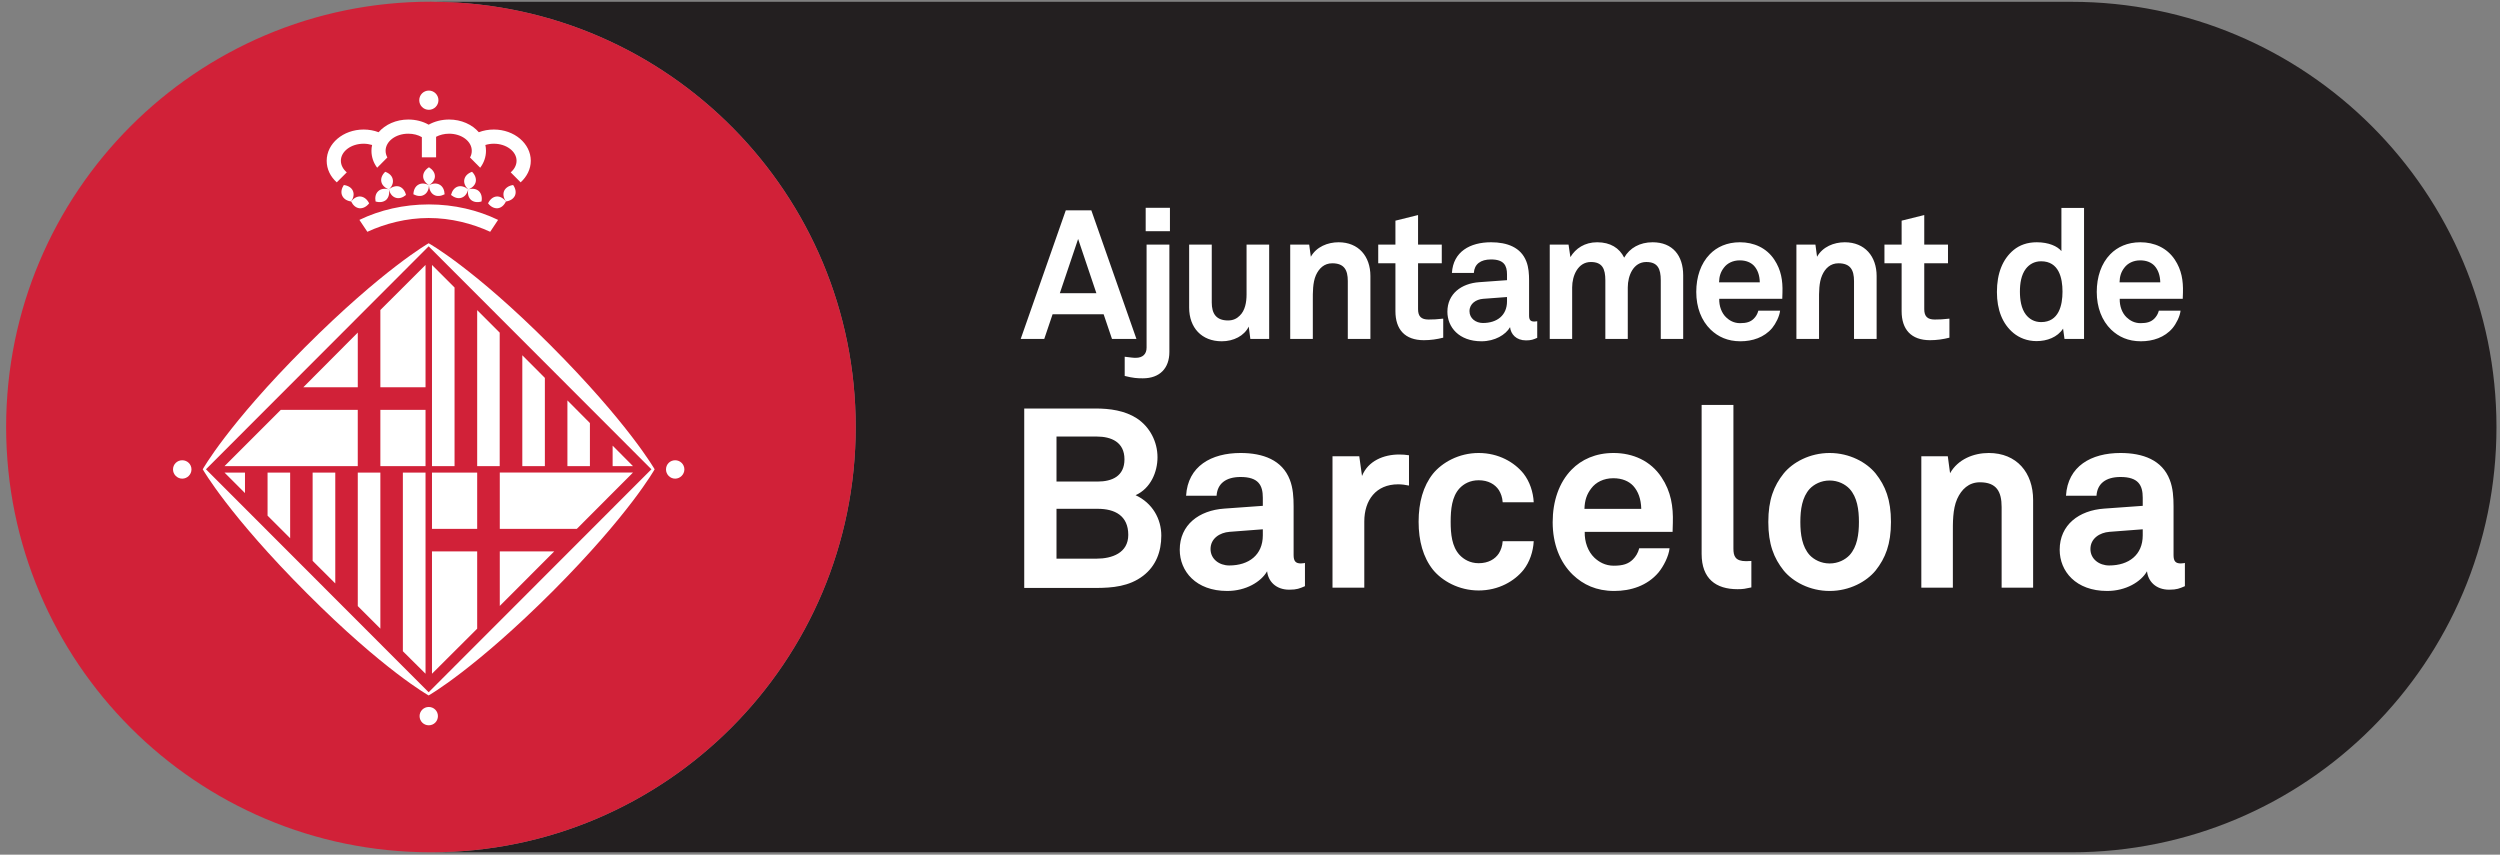 <svg width="117" height="40" viewBox="0 0 117 40" fill="none" xmlns="http://www.w3.org/2000/svg">
<rect x="0" y="0" width="117" height="40" fill="#808080" stroke="none"/>
<path d="M40.048 19.983C40.048 9.07 31.273 0.212 20.402 0.085H96.953C107.933 0.085 116.835 8.996 116.835 19.986C116.835 30.977 107.933 39.887 96.953 39.887C96.945 39.887 96.935 39.887 96.924 39.887H20.195C31.16 39.873 40.048 30.965 40.048 19.983Z" fill="#231F20"/>
<path d="M20.169 0.079C20.246 0.079 20.324 0.084 20.402 0.085C31.272 0.212 40.047 9.07 40.047 19.983C40.047 30.965 31.16 39.873 20.195 39.887C20.185 39.887 20.177 39.887 20.169 39.887C9.188 39.887 0.287 30.973 0.287 19.983C0.287 8.992 9.188 0.079 20.169 0.079Z" fill="#D12138"/>
<path d="M19.803 8.25C19.803 8.081 19.908 7.933 20.077 7.828C20.244 7.933 20.354 8.081 20.354 8.25C20.354 8.415 20.244 8.561 20.077 8.67C19.908 8.561 19.803 8.415 19.803 8.25ZM20.305 9.118C20.163 9.037 20.084 8.866 20.077 8.67C20.25 8.575 20.432 8.56 20.578 8.645C20.724 8.728 20.8 8.892 20.808 9.093C20.633 9.182 20.448 9.204 20.305 9.118ZM19.847 9.118C19.994 9.037 20.071 8.866 20.077 8.67C19.901 8.575 19.718 8.56 19.577 8.645C19.431 8.728 19.354 8.892 19.347 9.093C19.521 9.182 19.704 9.204 19.847 9.118ZM21.732 8.395C21.768 8.23 21.9 8.107 22.091 8.04C22.23 8.177 22.297 8.348 22.265 8.509C22.23 8.67 22.097 8.796 21.912 8.864C21.77 8.728 21.694 8.56 21.732 8.395ZM22.041 9.354C21.916 9.239 21.877 9.061 21.912 8.864C22.103 8.809 22.286 8.831 22.409 8.943C22.529 9.056 22.573 9.235 22.535 9.429C22.346 9.486 22.165 9.461 22.041 9.354ZM21.593 9.255C21.756 9.204 21.865 9.061 21.912 8.864C21.76 8.737 21.583 8.684 21.429 8.73C21.263 8.785 21.157 8.93 21.108 9.125C21.263 9.25 21.438 9.307 21.593 9.255ZM23.595 8.93C23.67 8.779 23.824 8.685 24.015 8.659C24.131 8.822 24.165 9.005 24.099 9.156C24.029 9.307 23.872 9.403 23.677 9.429C23.566 9.265 23.526 9.086 23.595 8.93ZM23.286 9.747C23.455 9.731 23.591 9.609 23.677 9.429C23.558 9.271 23.395 9.179 23.226 9.197C23.062 9.218 22.926 9.338 22.841 9.516C22.963 9.674 23.124 9.758 23.286 9.747ZM18.381 8.395C18.35 8.23 18.218 8.107 18.029 8.04C17.882 8.177 17.813 8.348 17.847 8.509C17.882 8.67 18.015 8.796 18.203 8.864C18.345 8.728 18.418 8.56 18.381 8.395ZM18.072 9.354C18.194 9.239 18.237 9.061 18.201 8.864C18.012 8.809 17.827 8.831 17.706 8.943C17.578 9.056 17.541 9.235 17.576 9.429C17.764 9.486 17.947 9.461 18.072 9.354ZM18.52 9.255C18.357 9.204 18.25 9.061 18.201 8.864C18.351 8.737 18.53 8.684 18.687 8.73C18.844 8.785 18.955 8.93 19 9.125C18.85 9.25 18.678 9.307 18.52 9.255ZM16.514 8.93C16.449 8.779 16.29 8.685 16.091 8.659C15.981 8.822 15.945 9.005 16.015 9.156C16.082 9.307 16.235 9.403 16.433 9.429C16.546 9.265 16.583 9.086 16.514 8.93ZM16.827 9.747C16.659 9.731 16.521 9.609 16.433 9.429C16.554 9.271 16.714 9.179 16.88 9.197C17.048 9.218 17.189 9.338 17.276 9.516C17.153 9.674 16.991 9.758 16.827 9.747ZM19.621 4.691C19.621 4.441 19.819 4.239 20.071 4.239C20.316 4.239 20.519 4.441 20.519 4.691C20.519 4.938 20.316 5.139 20.071 5.139C19.819 5.139 19.621 4.938 19.621 4.691ZM16.82 10.291L17.192 10.848C18.029 10.463 19.026 10.203 20.061 10.203C21.111 10.203 22.102 10.463 22.941 10.848L23.31 10.291C22.364 9.835 21.257 9.567 20.072 9.567C18.892 9.567 17.775 9.829 16.82 10.291ZM17.415 6.785C17.285 6.747 17.154 6.726 17.019 6.726C16.425 6.726 15.953 7.087 15.953 7.523C15.953 7.73 16.059 7.922 16.229 8.066L15.761 8.534C15.465 8.27 15.289 7.916 15.289 7.526C15.289 6.716 16.061 6.062 17.019 6.062C17.262 6.062 17.501 6.105 17.718 6.188C18.029 5.827 18.539 5.594 19.108 5.594C19.46 5.594 19.789 5.68 20.061 5.835C20.338 5.68 20.67 5.594 21.017 5.594C21.59 5.594 22.097 5.827 22.409 6.188C22.624 6.105 22.861 6.062 23.112 6.062C24.067 6.062 24.841 6.716 24.841 7.526C24.841 7.916 24.655 8.27 24.366 8.534L23.901 8.066C24.07 7.922 24.175 7.73 24.175 7.523C24.175 7.087 23.698 6.726 23.112 6.726C22.971 6.726 22.841 6.747 22.715 6.785C22.735 6.874 22.744 6.964 22.744 7.057C22.744 7.346 22.647 7.62 22.473 7.85L21.997 7.37C22.054 7.271 22.079 7.168 22.079 7.057C22.079 6.612 21.606 6.257 21.017 6.257C20.793 6.257 20.581 6.312 20.409 6.402V7.363H19.743V6.419C19.57 6.315 19.347 6.257 19.105 6.257C18.522 6.257 18.046 6.612 18.046 7.057C18.046 7.168 18.076 7.271 18.128 7.37L17.651 7.85C17.478 7.62 17.384 7.346 17.384 7.057C17.384 6.964 17.393 6.874 17.415 6.785ZM19.636 33.513C19.636 33.277 19.831 33.086 20.066 33.086C20.305 33.086 20.495 33.277 20.495 33.513C20.495 33.755 20.305 33.944 20.066 33.944C19.831 33.944 19.636 33.755 19.636 33.513ZM8.097 21.969C8.097 21.727 8.294 21.54 8.528 21.54C8.767 21.54 8.961 21.727 8.961 21.969C8.961 22.203 8.767 22.401 8.528 22.401C8.294 22.401 8.097 22.203 8.097 21.969ZM31.169 21.969C31.169 21.727 31.359 21.54 31.598 21.54C31.831 21.54 32.029 21.727 32.029 21.969C32.029 22.203 31.831 22.401 31.598 22.401C31.359 22.401 31.169 22.203 31.169 21.969ZM19.915 21.815H17.801V19.183H19.915V21.815ZM17.801 14.509L19.915 12.399V18.124H17.801V14.509ZM22.332 29.422L20.217 31.531V25.805H22.332V29.422ZM20.217 22.117H22.332V24.75H20.217V22.117ZM18.854 30.477V22.117H19.915V31.531L18.854 30.477ZM16.744 28.364V22.117H17.801V29.42L16.744 28.364ZM14.631 26.248V22.117H15.691V27.305L14.631 26.248ZM12.522 24.133V22.117H13.579V25.189L12.522 24.133ZM10.507 22.117H11.465V23.077L10.507 22.117ZM21.273 13.455V21.815H20.217V12.399L21.273 13.455ZM23.386 15.568V21.815H22.332V14.514L23.386 15.568ZM25.5 17.685V21.815H24.444V16.626L25.5 17.685ZM27.608 19.799V21.815H26.555V18.74L27.608 19.799ZM29.624 21.815H28.671V20.856L29.624 21.815ZM30.637 21.963C30.637 21.963 29.471 24.056 25.872 27.665C22.219 31.317 20.061 32.547 20.061 32.547C20.061 32.547 17.972 31.381 14.37 27.772C10.717 24.118 9.488 21.963 9.488 21.963C9.488 21.963 10.659 19.87 14.26 16.265C17.91 12.611 20.061 11.384 20.061 11.384C20.061 11.384 22.158 12.544 25.758 16.152C29.406 19.806 30.637 21.963 30.637 21.963ZM20.061 32.397L30.486 21.963L20.061 11.528L9.639 21.963L20.061 32.397ZM30.637 21.963C30.637 21.963 29.471 24.056 25.872 27.665C22.219 31.317 20.061 32.547 20.061 32.547C20.061 32.547 17.972 31.381 14.37 27.772C10.717 24.118 9.488 21.963 9.488 21.963C9.488 21.963 10.659 19.87 14.26 16.265C17.91 12.611 20.061 11.384 20.061 11.384C20.061 11.384 22.158 12.544 25.758 16.152C29.406 19.806 30.637 21.963 30.637 21.963ZM20.061 32.397L30.486 21.963L20.061 11.528L9.639 21.963L20.061 32.397Z" fill="white"/>
<path d="M23.39 28.358V25.805H25.938L23.39 28.358Z" fill="white"/>
<path d="M14.194 18.125L16.744 15.564V18.125H14.194Z" fill="white"/>
<path d="M23.39 22.116V24.75H26.996L29.623 22.116H23.39Z" fill="white"/>
<path d="M13.14 19.182L10.506 21.815H16.743V19.182H13.14Z" fill="white"/>
<path d="M54.349 25.067C54.349 24.286 53.936 23.54 53.145 23.175C53.853 22.856 54.171 22.087 54.171 21.4C54.171 20.679 53.817 19.981 53.203 19.578C52.636 19.212 51.94 19.118 51.265 19.118H47.934V27.516H51.265C52.07 27.516 52.85 27.444 53.498 26.948C54.1 26.487 54.349 25.813 54.349 25.067ZM52.625 21.495C52.625 22.288 52.046 22.537 51.36 22.537H49.444V20.43H51.324C52.01 20.43 52.625 20.69 52.625 21.495ZM52.803 25.032C52.803 25.884 52.034 26.145 51.324 26.145H49.444V23.812H51.372C52.176 23.812 52.803 24.133 52.803 25.032ZM61.072 27.433V26.345C61.072 26.345 60.977 26.369 60.883 26.369C60.636 26.369 60.541 26.262 60.541 25.978V23.696C60.541 23.282 60.516 22.843 60.364 22.452C60.009 21.531 59.112 21.2 58.06 21.2C56.689 21.2 55.591 21.814 55.509 23.2H56.936C56.972 22.631 57.374 22.323 58.06 22.323C58.899 22.323 59.1 22.713 59.1 23.293V23.673L57.291 23.803C56.12 23.885 55.212 24.558 55.212 25.729C55.212 26.735 55.968 27.657 57.433 27.657C58.308 27.657 59.017 27.232 59.301 26.735C59.349 27.195 59.702 27.598 60.34 27.598C60.694 27.598 60.825 27.539 61.072 27.433ZM59.1 25.055C59.1 25.966 58.45 26.464 57.528 26.464C57.066 26.464 56.653 26.168 56.653 25.694C56.653 25.197 57.091 24.925 57.539 24.89L59.1 24.771V25.055ZM65.941 22.725V21.306C65.787 21.282 65.634 21.271 65.48 21.271C64.759 21.271 64.027 21.566 63.742 22.276L63.614 21.354H62.361V27.504H63.849V24.405C63.849 23.411 64.393 22.666 65.433 22.666C65.597 22.666 65.775 22.689 65.941 22.725ZM71.778 25.328H70.325C70.312 25.553 70.242 25.742 70.148 25.896C69.97 26.169 69.651 26.358 69.202 26.358C68.8 26.358 68.505 26.18 68.305 25.968C67.948 25.577 67.891 24.996 67.891 24.417C67.891 23.837 67.948 23.245 68.305 22.855C68.505 22.642 68.8 22.476 69.202 22.476C69.651 22.476 69.97 22.666 70.148 22.938C70.242 23.091 70.312 23.28 70.325 23.506H71.778C71.754 23.021 71.589 22.536 71.305 22.169C70.88 21.637 70.136 21.2 69.202 21.2C68.268 21.2 67.489 21.649 67.064 22.169C66.603 22.749 66.391 23.517 66.391 24.417C66.391 25.316 66.603 26.085 67.064 26.665C67.489 27.184 68.268 27.634 69.202 27.634C70.136 27.634 70.88 27.196 71.305 26.665C71.589 26.299 71.754 25.813 71.778 25.328ZM78.289 24.475C78.312 23.709 78.207 23.009 77.757 22.334C77.249 21.566 76.422 21.2 75.512 21.2C74.673 21.2 74.011 21.507 73.55 21.98C72.96 22.583 72.665 23.46 72.665 24.44C72.665 25.446 72.996 26.309 73.61 26.901C74.094 27.362 74.708 27.657 75.548 27.657C76.327 27.657 77.095 27.409 77.615 26.795C77.852 26.511 78.1 26.025 78.135 25.659H76.716C76.658 25.883 76.552 26.049 76.422 26.179C76.209 26.393 75.949 26.475 75.522 26.475C75.122 26.475 74.826 26.298 74.614 26.097C74.319 25.813 74.152 25.363 74.165 24.89H78.277C78.277 24.759 78.289 24.475 78.289 24.475ZM76.811 23.815H74.152C74.165 23.412 74.26 23.128 74.472 22.855C74.684 22.571 75.051 22.381 75.501 22.381C75.925 22.381 76.232 22.524 76.434 22.737C76.67 22.997 76.799 23.352 76.811 23.815ZM81.964 27.491V26.252C81.881 26.252 81.846 26.263 81.716 26.263C81.209 26.263 81.124 26.026 81.124 25.672V18.952H79.636V25.92C79.636 27.09 80.31 27.574 81.314 27.574C81.61 27.574 81.668 27.551 81.964 27.491ZM88.497 24.429C88.497 23.387 88.238 22.737 87.778 22.157C87.353 21.637 86.561 21.2 85.627 21.2C84.693 21.2 83.902 21.637 83.477 22.157C83.016 22.737 82.757 23.387 82.757 24.429C82.757 25.47 83.016 26.12 83.477 26.701C83.902 27.22 84.693 27.657 85.627 27.657C86.561 27.657 87.353 27.22 87.778 26.701C88.238 26.12 88.497 25.47 88.497 24.429ZM86.998 24.429C86.998 25.008 86.916 25.588 86.561 25.979C86.36 26.192 86.03 26.37 85.627 26.37C85.225 26.37 84.895 26.192 84.693 25.979C84.339 25.588 84.256 25.008 84.256 24.429C84.256 23.849 84.339 23.269 84.693 22.879C84.895 22.666 85.225 22.488 85.627 22.488C86.03 22.488 86.36 22.666 86.561 22.879C86.916 23.269 86.998 23.849 86.998 24.429ZM95.15 27.504V23.398C95.15 22.121 94.385 21.2 93.073 21.2C92.363 21.2 91.63 21.495 91.263 22.146L91.157 21.354H89.918V27.504H91.394V24.996C91.394 24.476 91.38 23.837 91.594 23.352C91.797 22.902 92.138 22.571 92.659 22.571C93.44 22.571 93.676 23.009 93.676 23.73V27.504H95.15ZM102.253 27.433V26.345C102.253 26.345 102.158 26.369 102.063 26.369C101.814 26.369 101.722 26.262 101.722 25.978V23.696C101.722 23.282 101.697 22.843 101.543 22.452C101.189 21.531 100.292 21.2 99.24 21.2C97.869 21.2 96.772 21.814 96.688 23.2H98.116C98.152 22.631 98.554 22.323 99.24 22.323C100.08 22.323 100.28 22.713 100.28 23.293V23.673L98.472 23.803C97.302 23.885 96.393 24.558 96.393 25.729C96.393 26.735 97.148 27.657 98.614 27.657C99.488 27.657 100.198 27.232 100.48 26.735C100.528 27.195 100.882 27.598 101.52 27.598C101.874 27.598 102.004 27.539 102.253 27.433ZM100.28 25.055C100.28 25.966 99.63 26.464 98.708 26.464C98.247 26.464 97.832 26.168 97.832 25.694C97.832 25.197 98.271 24.925 98.72 24.89L100.28 24.771V25.055Z" fill="white"/>
<path d="M53.185 15.862L51.074 9.843H49.879L47.769 15.862H48.871L49.261 14.707H51.65L52.041 15.862H53.185ZM51.311 13.723H49.6L50.456 11.184L51.311 13.723ZM54.753 9.724H53.618V10.819H54.753V9.724ZM54.727 16.474V11.447H53.66V16.271C53.66 16.568 53.483 16.746 53.152 16.746C52.99 16.746 52.948 16.729 52.636 16.695V17.594C52.829 17.645 52.981 17.671 53.118 17.688C53.254 17.705 53.373 17.705 53.491 17.705C54.278 17.705 54.727 17.23 54.727 16.474ZM59.397 15.862V11.447H58.339V13.782C58.339 14.139 58.272 14.538 58.017 14.775C57.89 14.903 57.72 14.997 57.474 14.997C56.914 14.997 56.71 14.674 56.71 14.156V11.447H55.652V14.395C55.652 15.336 56.237 15.972 57.177 15.972C57.737 15.972 58.229 15.717 58.441 15.285L58.516 15.862H59.397ZM64.135 15.862V12.916C64.135 11.999 63.584 11.338 62.645 11.338C62.136 11.338 61.61 11.549 61.347 12.016L61.27 11.447H60.382V15.862H61.44V14.062C61.44 13.689 61.432 13.23 61.584 12.882C61.729 12.559 61.974 12.322 62.348 12.322C62.908 12.322 63.077 12.635 63.077 13.153V15.862H64.135ZM67.543 15.803V14.912C67.254 14.946 67.076 14.954 66.856 14.954C66.517 14.954 66.365 14.81 66.365 14.47V12.322H67.475V11.447H66.365V10.064L65.306 10.327V11.447H64.501V12.322H65.306V14.564C65.306 15.413 65.745 15.921 66.636 15.921C66.95 15.921 67.246 15.878 67.543 15.803ZM71.942 15.811V15.031C71.942 15.031 71.874 15.048 71.806 15.048C71.628 15.048 71.561 14.972 71.561 14.767V13.129C71.561 12.832 71.543 12.517 71.433 12.236C71.179 11.575 70.536 11.338 69.781 11.338C68.797 11.338 68.011 11.778 67.95 12.772H68.976C69.001 12.364 69.289 12.142 69.781 12.142C70.382 12.142 70.528 12.424 70.528 12.841V13.112L69.229 13.206C68.392 13.265 67.738 13.748 67.738 14.59C67.738 15.311 68.28 15.972 69.332 15.972C69.96 15.972 70.467 15.667 70.671 15.311C70.705 15.641 70.959 15.93 71.417 15.93C71.671 15.93 71.764 15.887 71.942 15.811ZM70.528 14.104C70.528 14.759 70.061 15.116 69.4 15.116C69.069 15.116 68.772 14.903 68.772 14.563C68.772 14.207 69.085 14.011 69.407 13.985L70.528 13.901V14.104ZM78.773 15.862V12.882C78.773 11.965 78.283 11.338 77.342 11.338C76.749 11.338 76.273 11.6 76.011 12.058C75.791 11.609 75.366 11.338 74.748 11.338C74.163 11.338 73.739 11.626 73.494 12.033L73.408 11.447H72.528V15.862H73.577V13.451C73.577 12.899 73.85 12.262 74.451 12.262C74.986 12.262 75.13 12.575 75.13 13.119V15.862H76.18V13.451C76.18 12.899 76.442 12.262 77.046 12.262C77.579 12.262 77.724 12.575 77.724 13.119V15.862H78.773ZM83.419 13.689C83.436 13.137 83.36 12.636 83.037 12.15C82.672 11.6 82.079 11.338 81.427 11.338C80.825 11.338 80.35 11.557 80.02 11.897C79.596 12.33 79.385 12.96 79.385 13.663C79.385 14.384 79.622 15.005 80.062 15.43C80.409 15.761 80.851 15.972 81.453 15.972C82.011 15.972 82.563 15.795 82.937 15.354C83.105 15.149 83.282 14.801 83.308 14.538H82.291C82.249 14.699 82.173 14.819 82.079 14.912C81.928 15.064 81.741 15.124 81.436 15.124C81.146 15.124 80.934 14.997 80.783 14.852C80.57 14.649 80.451 14.325 80.46 13.985H83.41C83.41 13.892 83.419 13.689 83.419 13.689ZM82.358 13.214H80.451C80.46 12.924 80.528 12.721 80.681 12.525C80.832 12.322 81.096 12.185 81.419 12.185C81.724 12.185 81.944 12.287 82.089 12.44C82.258 12.627 82.352 12.882 82.358 13.214ZM87.826 15.862V12.916C87.826 11.999 87.276 11.338 86.335 11.338C85.826 11.338 85.301 11.549 85.038 12.016L84.962 11.447H84.072V15.862H85.131V14.062C85.131 13.689 85.122 13.23 85.276 12.882C85.419 12.559 85.664 12.322 86.039 12.322C86.598 12.322 86.768 12.635 86.768 13.153V15.862H87.826ZM91.233 15.803V14.912C90.945 14.946 90.767 14.954 90.546 14.954C90.208 14.954 90.055 14.81 90.055 14.47V12.322H91.166V11.447H90.055V10.064L88.996 10.327V11.447H88.192V12.322H88.996V14.564C88.996 15.413 89.437 15.921 90.326 15.921C90.641 15.921 90.937 15.878 91.233 15.803ZM97.533 15.862V9.732H96.474V11.752C96.289 11.524 95.879 11.338 95.321 11.338C94.871 11.338 94.516 11.473 94.244 11.694C93.719 12.126 93.456 12.797 93.456 13.664C93.456 14.496 93.711 15.158 94.236 15.591C94.507 15.811 94.871 15.964 95.312 15.964C95.797 15.964 96.289 15.786 96.552 15.379L96.618 15.862H97.533ZM96.525 13.646C96.525 14.284 96.356 15.074 95.524 15.074C95.195 15.074 94.965 14.92 94.812 14.725C94.591 14.437 94.532 14.028 94.532 13.646C94.532 13.264 94.591 12.865 94.812 12.576C94.965 12.381 95.195 12.228 95.524 12.228C96.356 12.228 96.525 13.009 96.525 13.646ZM102.162 13.689C102.177 13.137 102.102 12.636 101.78 12.15C101.414 11.6 100.822 11.338 100.168 11.338C99.567 11.338 99.094 11.557 98.762 11.897C98.338 12.33 98.128 12.96 98.128 13.663C98.128 14.384 98.365 15.005 98.804 15.43C99.152 15.761 99.594 15.972 100.195 15.972C100.753 15.972 101.305 15.795 101.678 15.354C101.848 15.149 102.025 14.801 102.05 14.538H101.034C100.992 14.699 100.915 14.819 100.822 14.912C100.668 15.064 100.482 15.124 100.177 15.124C99.889 15.124 99.677 14.997 99.525 14.852C99.312 14.649 99.194 14.325 99.203 13.985H102.152C102.152 13.892 102.162 13.689 102.162 13.689ZM101.101 13.214H99.194C99.203 12.924 99.27 12.721 99.423 12.525C99.575 12.322 99.839 12.185 100.161 12.185C100.466 12.185 100.686 12.287 100.831 12.44C100.999 12.627 101.093 12.882 101.101 13.214Z" fill="white"/>
</svg>
